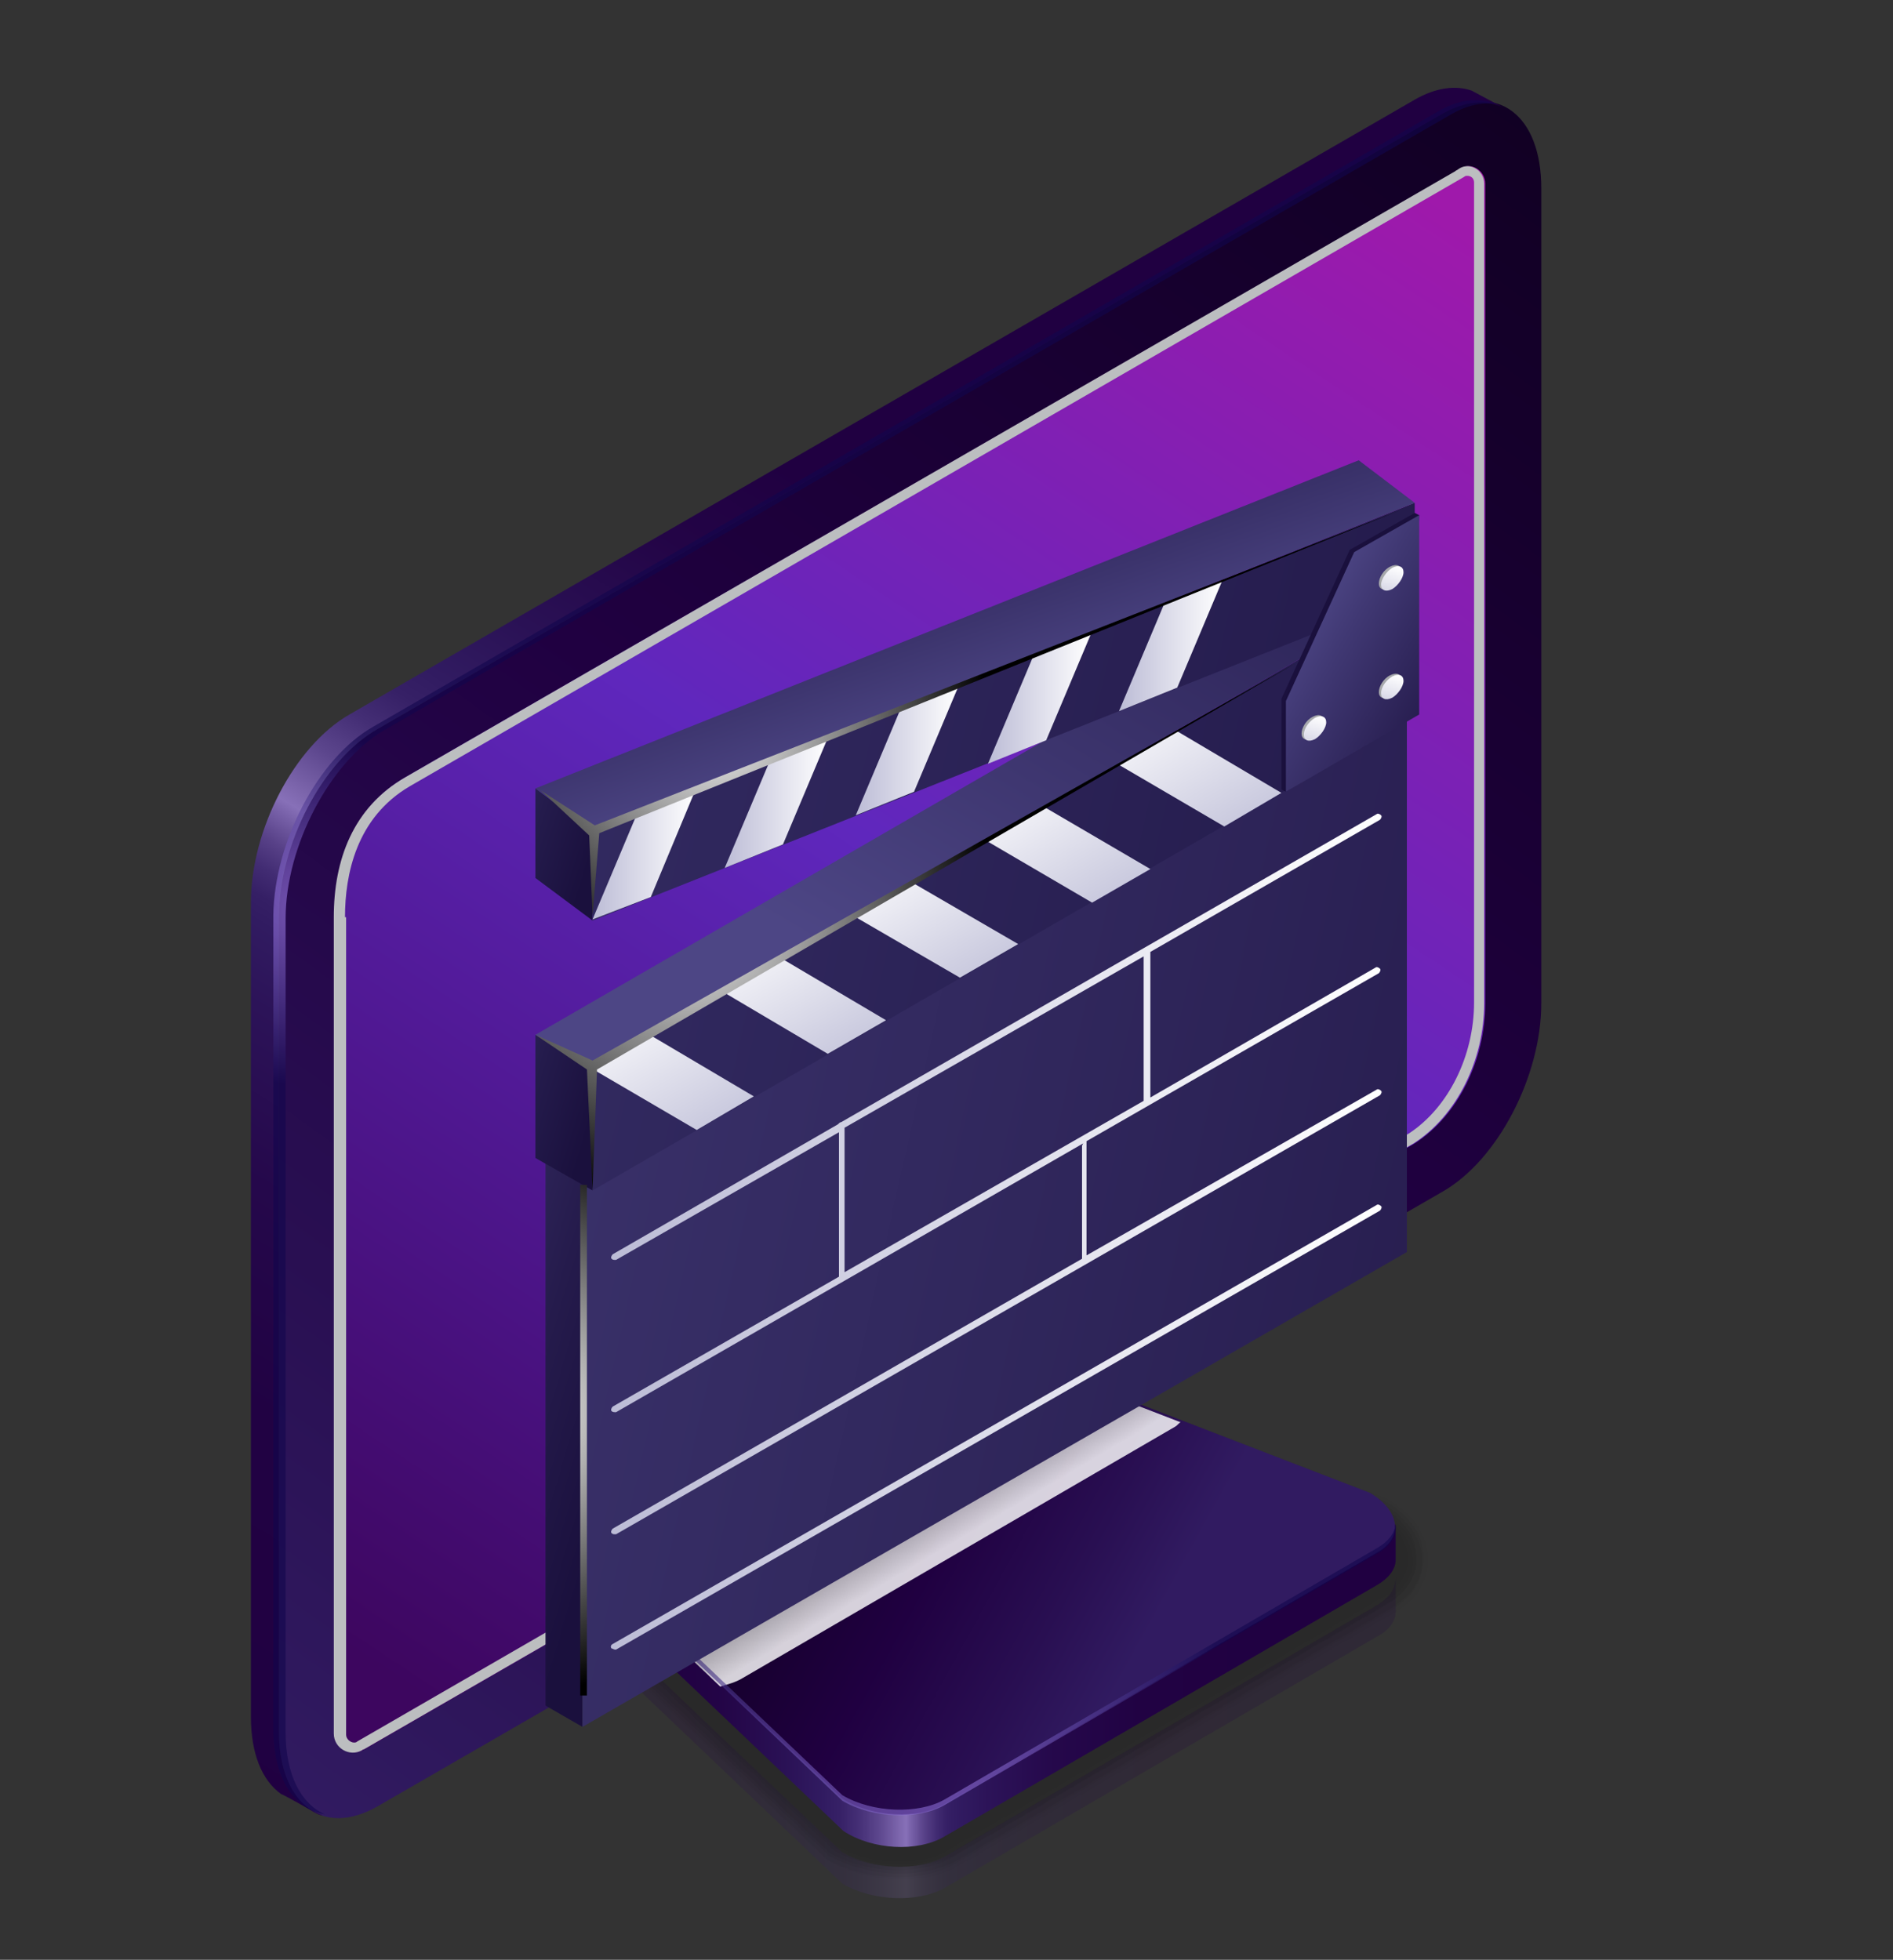 <?xml version="1.0" encoding="utf-8"?>
<!-- Generator: Adobe Illustrator 22.1.0, SVG Export Plug-In . SVG Version: 6.00 Build 0)  -->
<svg version="1.1" id="Layer_1" xmlns="http://www.w3.org/2000/svg" xmlns:xlink="http://www.w3.org/1999/xlink" x="0px" y="0px"
	 viewBox="0 0 169 175" style="enable-background:new 0 0 169 175;" xml:space="preserve">
<rect x="0" y="0" width="169" height="175" fill="#333333" stroke="none"/>
<style type="text/css">
	.st0{opacity:0.2;fill:url(#SVGID_1_);enable-background:new    ;}
	.st1{opacity:0.2;}
	.st2{fill-opacity:0;}
	.st3{opacity:9.090909e-02;enable-background:new    ;}
	.st4{opacity:0.182;enable-background:new    ;}
	.st5{opacity:0.273;enable-background:new    ;}
	.st6{opacity:0.364;enable-background:new    ;}
	.st7{opacity:0.455;enable-background:new    ;}
	.st8{opacity:0.545;enable-background:new    ;}
	.st9{opacity:0.636;enable-background:new    ;}
	.st10{opacity:0.727;enable-background:new    ;}
	.st11{opacity:0.818;enable-background:new    ;}
	.st12{opacity:0.909;enable-background:new    ;}
	.st13{fill:url(#SVGID_2_);}
	.st14{fill:url(#SVGID_3_);}
	.st15{opacity:0.818;fill:url(#SVGID_4_);enable-background:new    ;}
	.st16{opacity:0.6;fill:url(#SVGID_5_);enable-background:new    ;}
	.st17{fill:url(#SVGID_6_);}
	.st18{fill:url(#SVGID_7_);}
	.st19{fill:#BCBEC0;}
	.st20{fill:url(#SVGID_8_);}
	.st21{opacity:0.6;fill:url(#SVGID_9_);enable-background:new    ;}
	.st22{fill:url(#SVGID_10_);}
	.st23{fill:url(#SVGID_11_);}
	.st24{fill:url(#SVGID_12_);}
	.st25{fill:url(#SVGID_13_);}
	.st26{fill:url(#SVGID_14_);}
	.st27{fill:url(#SVGID_15_);}
	.st28{fill:url(#SVGID_16_);}
	.st29{fill:url(#SVGID_17_);}
	.st30{fill:url(#SVGID_18_);}
	.st31{fill:url(#SVGID_19_);}
	.st32{fill:url(#SVGID_20_);}
	.st33{fill:url(#SVGID_21_);}
	.st34{fill:url(#SVGID_22_);}
	.st35{fill:url(#SVGID_23_);}
	.st36{fill:url(#SVGID_24_);}
	.st37{fill:url(#SVGID_25_);}
	.st38{fill:url(#SVGID_26_);}
	.st39{fill:url(#SVGID_27_);}
	.st40{fill:url(#SVGID_28_);}
	.st41{fill:url(#SVGID_29_);}
	.st42{fill:url(#SVGID_30_);}
	.st43{fill:#A7A9AC;}
	.st44{fill:url(#SVGID_31_);}
	.st45{fill:url(#SVGID_32_);}
	.st46{fill:url(#SVGID_33_);}
	.st47{fill:url(#SVGID_34_);}
	.st48{fill:url(#SVGID_35_);}
	.st49{fill:url(#SVGID_36_);}
	.st50{fill:url(#SVGID_37_);}
	.st51{fill:url(#SVGID_38_);}
</style>
<g>
	
		<linearGradient id="SVGID_1_" gradientUnits="userSpaceOnUse" x1="-573.665" y1="20.852" x2="-496.805" y2="20.852" gradientTransform="matrix(-1 0 0 -1 -452.046 176)">
		<stop  offset="5.555560e-02" style="stop-color:#200041"/>
		<stop  offset="0.258" style="stop-color:#210243"/>
		<stop  offset="0.357" style="stop-color:#25084B"/>
		<stop  offset="0.434" style="stop-color:#2C1358"/>
		<stop  offset="0.47" style="stop-color:#311B61"/>
		<stop  offset="0.482" style="stop-color:#351F65"/>
		<stop  offset="0.495" style="stop-color:#422C73"/>
		<stop  offset="0.509" style="stop-color:#584188"/>
		<stop  offset="0.523" style="stop-color:#765FA7"/>
		<stop  offset="0.53" style="stop-color:#8770B8"/>
		<stop  offset="0.537" style="stop-color:#7E67AE"/>
		<stop  offset="0.562" style="stop-color:#5C468D"/>
		<stop  offset="0.586" style="stop-color:#442E75"/>
		<stop  offset="0.608" style="stop-color:#362066"/>
		<stop  offset="0.626" style="stop-color:#311B61"/>
		<stop  offset="0.672" style="stop-color:#2A1155"/>
		<stop  offset="0.749" style="stop-color:#230446"/>
		<stop  offset="0.813" style="stop-color:#200041"/>
		<stop  offset="1" style="stop-color:#200041"/>
	</linearGradient>
	<path class="st0" d="M51.7,142.1c0,1,0.7,2.1,2.2,3l21.3,20.3c2.7,1.6,6.8,1.7,9.1,0.4l38.7-22.5c1.1-0.7,1.6-1.5,1.6-2.5
		c0,0,0,0.1,0,0.2v2.9c0,0.8-0.5,1.6-1.6,2.2l-38.7,22.5c-2.3,1.3-6.4,1.2-9.1-0.4l-21.3-20.3c-1.5-0.9-2.2-2-2.2-3
		C51.7,144.7,51.6,142.8,51.7,142.1z"/>
	<g class="st1">
		<path class="st2" d="M80.3,168.2c2.1,0,4.1-0.5,5.6-1.3l38.7-22.5c2-1.2,3.2-3,3.2-5.1c0-2.3-1.4-4.4-3.9-5.8l-34-13.1
			c-1.9-1.1-4.3-1.7-6.8-1.7c-2.1,0-4.1,0.5-5.6,1.3l-26,15.2c-2,1.2-3.2,3-3.2,5.1c0,2.3,1.4,4.4,3.9,5.8l21.3,20.3
			C75.5,167.6,77.9,168.2,80.3,168.2z"/>
		<path class="st3" d="M123.8,133.8l-34-13.1c-1.9-1.1-4.3-1.7-6.7-1.7c-1,0-2,0.1-2.9,0.4c-0.9,0.2-1.9,0.6-2.6,1l-25.1,14.7
			l-0.7,0.4c-2,1.2-2.9,3.1-2.8,5.1c0.1,2.1,1.7,4.3,3.9,5.6l20.9,19.9c1.9,1.1,4.2,1.7,6.6,1.7c2.1,0,4-0.4,5.4-1.3l38.7-22.5
			c2-1.1,3.1-2.9,3-4.9C127.5,137.1,126.1,135.1,123.8,133.8z"/>
		<path class="st4" d="M123.6,134l-34-13.1c-1.9-1.1-4.3-1.7-6.7-1.6c-1,0-2,0.2-2.9,0.4c-0.8,0.2-1.9,0.7-2.5,1.1l-25,14.6
			l-0.7,0.4c-1.9,1.2-2.6,3.1-2.4,5c0.2,1.8,1.9,4.3,3.9,5.5L73.8,166c1.8,1.1,4.1,1.6,6.4,1.6c2,0,3.9-0.4,5.3-1.3l38.7-22.5
			c1.9-1.1,2.9-2.8,2.9-4.6C127.2,137.2,125.9,135.3,123.6,134z"/>
		<path class="st5" d="M123.5,134.3l-34-13.1c-1.9-1.1-4.3-1.7-6.7-1.6c-1,0-2,0.2-2.9,0.5c-0.7,0.2-1.9,0.8-2.5,1.1l-24.9,14.6
			c-0.1,0-0.7,0.4-0.7,0.4c-1.9,1.2-2.3,3-2,5c0.3,1.6,2.2,4.3,4,5.3L74,165.7c1.8,1,4,1.6,6.3,1.6c2,0,3.8-0.4,5.2-1.2l38.7-22.5
			c1.8-1,2.8-2.6,2.8-4.4C126.9,137.3,125.6,135.5,123.5,134.3z"/>
		<path class="st6" d="M123.3,134.5l-34-13.1c-1.9-1.1-4.3-1.6-6.6-1.5c-1,0-2,0.3-2.9,0.5c-0.6,0.2-2,0.8-2.5,1.1L52.6,136
			c-0.1,0.1-0.7,0.4-0.7,0.5c-1.9,1.2-2.4,3.2-1.6,5c0,1.4,2.4,4.2,4,5.1L74,165.4c1.7,1,3.9,1.6,6.1,1.6c1.9,0,3.7-0.4,5-1.2
			l38.7-22.5c1.7-1,2.6-2.5,2.6-4.1C126.6,137.4,125.4,135.7,123.3,134.5z"/>
		<path class="st7" d="M123.2,134.8l-34-13.1c-1.9-1.1-4.3-1.6-6.6-1.5c-1,0.1-2,0.3-2.8,0.6c-0.5,0.2-2,0.9-2.4,1.1l-24.6,14.4
			c-0.1,0.1-0.6,0.4-0.7,0.5c-1.8,1.3-2.2,3.2-1.1,4.9c0,1.2,2.7,4.2,4,5l19.4,18.5c1.7,1,3.8,1.5,6,1.5c1.9,0,3.6-0.4,4.9-1.1
			l38.7-22.5c1.6-0.9,2.5-2.4,2.5-3.9C126.3,137.5,125.2,135.9,123.2,134.8z"/>
		<path class="st8" d="M123.1,135.1l-34-13.1c-1.9-1.1-4.3-1.6-6.6-1.4c-1,0.1-2,0.3-2.8,0.6c-0.4,0.1-2.1,1-2.4,1.2l-24.5,14.3
			c-0.1,0.1-0.6,0.4-0.7,0.5c-1.8,1.3-2,3.2-0.7,4.9c0,1,2.9,4.2,4.1,4.8l19,18.1c1.7,1,3.7,1.5,5.8,1.5c1.8,0,3.5-0.4,4.8-1.1
			l38.7-22.5c1.5-0.9,2.4-2.2,2.3-3.7C126,137.6,124.9,136.1,123.1,135.1z"/>
		<path class="st9" d="M122.9,135.3l-34-13.1c-1.9-1.1-4.3-1.6-6.6-1.4c-1,0.1-1.9,0.4-2.8,0.6c-0.3,0.1-2.1,1-2.4,1.2L52.9,137
			c-0.2,0.1-0.6,0.4-0.7,0.5c-1.7,1.3-1.8,3.3-0.3,4.9c0,0.8,3.2,4.2,4.1,4.7l18.6,17.7c1.6,0.9,3.6,1.4,5.6,1.4
			c1.8,0,3.4-0.3,4.6-1.1l38.7-22.5c1.5-0.8,2.2-2.1,2.2-3.4C125.7,137.7,124.7,136.3,122.9,135.3z"/>
		<path class="st10" d="M122.8,135.6l-34-13.1c-1.9-1.1-4.3-1.5-6.5-1.3c-1,0.1-1.9,0.4-2.7,0.7c-0.3,0.1-2.1,1.1-2.3,1.2L53,137.2
			c-0.2,0.1-0.6,0.3-0.7,0.5c-1.7,1.3-1.7,3.3,0.1,4.9c0,0.6,3.5,4.1,4.1,4.5l18.2,17.4c1.6,0.9,3.5,1.4,5.5,1.4
			c1.7,0,3.3-0.3,4.5-1l38.7-22.5c1.4-0.8,2.1-2,2-3.2C125.3,137.8,124.4,136.5,122.8,135.6z"/>
		<path class="st11" d="M122.6,135.8l-34-13.1c-1.8-1.1-4.3-1.5-6.5-1.3c-1,0.1-1.9,0.4-2.7,0.7c-0.2,0.1-2.2,1.2-2.3,1.3l-24,14.1
			c-0.2,0.1-0.5,0.3-0.7,0.5c-1.6,1.3-1.5,3.3,0.5,4.8c0,0.4,3.7,4.1,4.2,4.4l17.8,17c1.5,0.9,3.4,1.3,5.3,1.4c1.6,0,3.2-0.3,4.4-1
			l38.7-22.5c1.3-0.8,1.9-1.8,1.9-3C125,137.9,124.2,136.7,122.6,135.8z"/>
		<path class="st12" d="M122.5,136.1l-34-13.1c-1.8-1.1-4.3-1.5-6.5-1.3c-1,0.1-1.9,0.5-2.7,0.8c-0.1,0-2.2,1.2-2.3,1.3l-23.9,14
			c-0.2,0.1-0.5,0.3-0.7,0.5c-1.6,1.4-1.3,3.4,0.9,4.8c0,0.2,4,4.1,4.2,4.2L75,163.9c1.5,0.8,3.3,1.3,5.1,1.3c1.6,0,3.1-0.3,4.2-0.9
			l38.7-22.5c1.2-0.7,1.8-1.7,1.7-2.7C124.7,138,123.9,136.9,122.5,136.1z"/>
		<path d="M84.3,164.1l38.7-22.5c2.3-1.3,2-3.7-0.7-5.2l-34-13.1c-2.7-1.6-6.8-1.7-9.1-0.4l-26,15.2c-2.3,1.3-2,3.7,0.7,5.3
			l21.3,20.3C77.9,165.2,81.9,165.4,84.3,164.1z"/>
	</g>
	
		<linearGradient id="SVGID_2_" gradientUnits="userSpaceOnUse" x1="-573.665" y1="32.584" x2="-496.804" y2="32.584" gradientTransform="matrix(-1 0 0 -1 -452.046 176)">
		<stop  offset="5.555560e-02" style="stop-color:#200041"/>
		<stop  offset="0.258" style="stop-color:#210243"/>
		<stop  offset="0.357" style="stop-color:#25084B"/>
		<stop  offset="0.434" style="stop-color:#2C1358"/>
		<stop  offset="0.47" style="stop-color:#311B61"/>
		<stop  offset="0.482" style="stop-color:#351F65"/>
		<stop  offset="0.495" style="stop-color:#422C73"/>
		<stop  offset="0.509" style="stop-color:#584188"/>
		<stop  offset="0.523" style="stop-color:#765FA7"/>
		<stop  offset="0.53" style="stop-color:#8770B8"/>
		<stop  offset="0.537" style="stop-color:#7E67AE"/>
		<stop  offset="0.562" style="stop-color:#5C468D"/>
		<stop  offset="0.586" style="stop-color:#442E75"/>
		<stop  offset="0.608" style="stop-color:#362066"/>
		<stop  offset="0.626" style="stop-color:#311B61"/>
		<stop  offset="0.672" style="stop-color:#2A1155"/>
		<stop  offset="0.749" style="stop-color:#230446"/>
		<stop  offset="0.813" style="stop-color:#200041"/>
		<stop  offset="1" style="stop-color:#200041"/>
	</linearGradient>
	<path class="st13" d="M84.3,164l38.7-22.5c1-0.6,1.6-1.4,1.6-2.2v-2.9c0-1-0.8,0.8-2.2-0.1l-34-13.1c-2.7-1.6-6.8-1.7-9.1-0.4
		l-26,15.2c-0.8,0.4-1.3-1.5-1.5-0.9c-0.1,0.2,0,2.9,0,3.1c0,1,0.7,2.2,2.2,3l21.3,20.3C77.9,165.2,81.9,165.4,84.3,164z"/>
	
		<linearGradient id="SVGID_3_" gradientUnits="userSpaceOnUse" x1="-553.156" y1="27.738" x2="-518.314" y2="47.011" gradientTransform="matrix(-1 0 0 -1 -452.046 176)">
		<stop  offset="0" style="stop-color:#311B61"/>
		<stop  offset="0.203" style="stop-color:#290F52"/>
		<stop  offset="0.495" style="stop-color:#200041"/>
		<stop  offset="1" style="stop-color:#0F001F"/>
	</linearGradient>
	<path class="st14" d="M84.3,161.1l38.7-22.5c2.3-1.3,2-3.7-0.7-5.3l-34-13.1c-2.7-1.6-6.8-1.7-9.1-0.4l-26,15.2
		c-2.3,1.3-2,3.7,0.7,5.3l21.3,20.3C77.9,162.3,81.9,162.5,84.3,161.1z"/>
	
		<linearGradient id="SVGID_4_" gradientUnits="userSpaceOnUse" x1="-534.559" y1="36.708" x2="-527.719" y2="48.176" gradientTransform="matrix(-1 0 0 -1 -452.046 176)">
		<stop  offset="0" style="stop-color:#FFFFFF"/>
		<stop  offset="1" style="stop-color:#000000"/>
	</linearGradient>
	<path class="st15" d="M53.2,135.2l26-15.2c2.3-1.3,6.4-1.2,9.1,0.4l17.1,6.6c-0.2,0.1-0.3,0.3-0.5,0.4l-38.7,22.5
		c-0.5,0.3-1.2,0.5-1.9,0.7l-10.5-10C51.2,138.9,50.9,136.6,53.2,135.2z"/>
	
		<radialGradient id="SVGID_5_" cx="-534.393" cy="21.161" r="27.345" gradientTransform="matrix(-1 0 0 -1 -452.046 176)" gradientUnits="userSpaceOnUse">
		<stop  offset="0" style="stop-color:#AF8AFC"/>
		<stop  offset="1" style="stop-color:#10054D"/>
	</radialGradient>
	<path class="st16" d="M53.9,140l21.3,20.3c2.7,1.6,6.8,1.7,9.1,0.4l38.7-22.5c1-0.6,1.5-1.3,1.6-2.1c0.1,1-0.4,1.9-1.6,2.6
		l-38.7,22.5c-2.3,1.3-6.4,1.2-9.1-0.4l-21.3-20.3c-1.6-0.9-2.3-2.1-2.2-3.2C51.8,138.2,52.6,139.2,53.9,140z"/>
</g>
<g>
	
		<linearGradient id="SVGID_6_" gradientUnits="userSpaceOnUse" x1="-478.247" y1="14.075" x2="-595.867" y2="176.833" gradientTransform="matrix(-1 0 0 -1 -452.046 176)">
		<stop  offset="0" style="stop-color:#311B61"/>
		<stop  offset="0.203" style="stop-color:#290F52"/>
		<stop  offset="0.495" style="stop-color:#200041"/>
		<stop  offset="1" style="stop-color:#0F001F"/>
	</linearGradient>
	<path class="st17" d="M33.7,161.3l95.1-54.9c4.9-2.8,8.8-10.3,8.8-16.8V16.8c0-6.5-3.9-9.5-8.8-6.7l-95.1,55
		c-4.9,2.8-8.8,10.3-8.8,16.8v72.7C24.9,161.1,28.8,164.1,33.7,161.3z"/>
	
		<linearGradient id="SVGID_7_" gradientUnits="userSpaceOnUse" x1="-579.953" y1="160.629" x2="-479.882" y2="10.153" gradientTransform="matrix(-1 0 0 -1 -452.046 176)">
		<stop  offset="1.010100e-02" style="stop-color:#9F19AB"/>
		<stop  offset="0.429" style="stop-color:#5F27BD"/>
		<stop  offset="0.904" style="stop-color:#3D065F"/>
	</linearGradient>
	<path class="st18" d="M32.6,156.2l93.7-54.1c3.9-2.5,6.3-7.5,6.3-12.5V16.4c0-1.2-1.3-2-2.3-1.3c-0.1,0.1-0.2,0.1-0.3,0.2
		L36.2,69.4c-4.7,2.7-6.3,7.5-6.3,12.5v72.9c0,1.3,1.4,2.1,2.5,1.5C32.4,156.3,32.5,156.2,32.6,156.2z"/>
	<path class="st19" d="M29.8,81.9v72.9c0,1.3,1.4,2.1,2.5,1.5c0.1-0.1,0.2-0.1,0.2-0.1l93.7-54.1c3.9-2.5,6.3-7.5,6.3-12.5V16.4
		c0-1.2-1.3-2-2.3-1.3c-0.1,0.1-0.2,0.1-0.3,0.2L36.2,69.4C31.5,72.1,29.8,76.8,29.8,81.9z M30.8,81.9c0-3.8,1-8.9,5.8-11.7
		l94.1-54.4c0.1-0.1,0.2-0.1,0.3-0.1c0.3,0,0.6,0.2,0.6,0.6v73.2c0,4.8-2.3,9.4-5.8,11.7l-93.9,54.3c-0.1,0.1-0.2,0.1-0.3,0.1
		c-0.3,0-0.7-0.3-0.7-0.7v-73H30.8z"/>
	
		<linearGradient id="SVGID_8_" gradientUnits="userSpaceOnUse" x1="-453.216" y1="10.567" x2="-545.796" y2="158.498" gradientTransform="matrix(-1 0 0 -1 -452.046 176)">
		<stop  offset="5.555560e-02" style="stop-color:#200041"/>
		<stop  offset="0.258" style="stop-color:#210243"/>
		<stop  offset="0.357" style="stop-color:#25084B"/>
		<stop  offset="0.434" style="stop-color:#2C1358"/>
		<stop  offset="0.47" style="stop-color:#311B61"/>
		<stop  offset="0.482" style="stop-color:#351F65"/>
		<stop  offset="0.495" style="stop-color:#422C73"/>
		<stop  offset="0.509" style="stop-color:#584188"/>
		<stop  offset="0.523" style="stop-color:#765FA7"/>
		<stop  offset="0.53" style="stop-color:#8770B8"/>
		<stop  offset="0.537" style="stop-color:#7E67AE"/>
		<stop  offset="0.562" style="stop-color:#5C468D"/>
		<stop  offset="0.586" style="stop-color:#442E75"/>
		<stop  offset="0.608" style="stop-color:#362066"/>
		<stop  offset="0.626" style="stop-color:#311B61"/>
		<stop  offset="0.672" style="stop-color:#2A1155"/>
		<stop  offset="0.749" style="stop-color:#230446"/>
		<stop  offset="0.813" style="stop-color:#200041"/>
		<stop  offset="1" style="stop-color:#200041"/>
	</linearGradient>
	<path class="st20" d="M31.2,63.8l95.1-54.9c1.9-1.1,3.7-1.3,5.1-0.8c0.2,0.1,2.6,1.4,2.8,1.5l0,0c-1.5-0.7-3.4-0.6-5.5,0.6
		l-95,54.9c-4.9,2.8-8.8,10.3-8.8,16.8v72.7c0,4,1.5,6.7,3.9,7.5c-0.2,0-0.4-0.1-0.8-0.3c-0.1-0.1-2.8-1.6-2.9-1.6
		c-1.7-1.2-2.7-3.6-2.7-6.9V80.6C22.4,74.1,26.3,66.6,31.2,63.8z"/>
	
		<radialGradient id="SVGID_9_" cx="-479.489" cy="94.805" r="15.759" gradientTransform="matrix(-1 0 0 -1 -452.046 176)" gradientUnits="userSpaceOnUse">
		<stop  offset="0" style="stop-color:#AF8AFC"/>
		<stop  offset="1" style="stop-color:#10054D"/>
	</radialGradient>
	<path class="st21" d="M33.3,64.9l95-54.9c2-1.2,3.8-1.3,5.3-0.7c-1.3-0.2-2.7,0.1-4.2,1L34.3,65.2C29.5,68,25.5,75.5,25.5,82v72.7
		c0,3.8,1.4,6.4,3.5,7.3c-2.7-0.4-4.6-3.2-4.6-7.6V81.7C24.5,75.2,28.4,67.7,33.3,64.9z"/>
</g>
<g>
	<g>
		
			<linearGradient id="SVGID_10_" gradientUnits="userSpaceOnUse" x1="-507.227" y1="45.854" x2="-474.443" y2="55.67" gradientTransform="matrix(-1 0 0 -1 -452.046 176)">
			<stop  offset="0" style="stop-color:#1A103D"/>
			<stop  offset="0.269" style="stop-color:#251B4C"/>
			<stop  offset="0.784" style="stop-color:#403873"/>
			<stop  offset="1" style="stop-color:#4D4685"/>
		</linearGradient>
		<polygon class="st22" points="52,105.2 52,154.2 48.7,152.3 48.7,103.2 		"/>
		
			<linearGradient id="SVGID_11_" gradientUnits="userSpaceOnUse" x1="-655.317" y1="41.889" x2="-421.284" y2="94.352" gradientTransform="matrix(-1 0 0 -1 -452.046 176)">
			<stop  offset="0" style="stop-color:#1A103D"/>
			<stop  offset="0.269" style="stop-color:#251B4C"/>
			<stop  offset="0.784" style="stop-color:#403873"/>
			<stop  offset="1" style="stop-color:#4D4685"/>
		</linearGradient>
		<polygon class="st23" points="52,105.2 52,154.2 125.6,111.8 125.6,62.7 		"/>
		
			<linearGradient id="SVGID_12_" gradientUnits="userSpaceOnUse" x1="-532.774" y1="105.291" x2="-540.104" y2="91.321" gradientTransform="matrix(-1 0 0 -1 -452.046 176)">
			<stop  offset="0" style="stop-color:#1A103D"/>
			<stop  offset="0.269" style="stop-color:#251B4C"/>
			<stop  offset="0.784" style="stop-color:#403873"/>
			<stop  offset="1" style="stop-color:#4D4685"/>
		</linearGradient>
		<polygon class="st24" points="125.6,62.7 52,105.2 48.7,103.2 122.3,60.7 		"/>
	</g>
	<g>
		
			<linearGradient id="SVGID_13_" gradientUnits="userSpaceOnUse" x1="-504.807" y1="75.928" x2="-488.612" y2="80.778" gradientTransform="matrix(-1 0 0 -1 -452.046 176)">
			<stop  offset="0" style="stop-color:#1A103D"/>
			<stop  offset="0.332" style="stop-color:#241B4C"/>
			<stop  offset="0.966" style="stop-color:#3F3873"/>
			<stop  offset="1" style="stop-color:#413A75"/>
		</linearGradient>
		<polygon class="st25" points="52.9,95.4 52.9,106.3 47.8,103.4 47.8,92.4 		"/>
		
			<linearGradient id="SVGID_14_" gradientUnits="userSpaceOnUse" x1="-642.802" y1="73.724" x2="-435.974" y2="120.088" gradientTransform="matrix(-1 0 0 -1 -452.046 176)">
			<stop  offset="0" style="stop-color:#1A103D"/>
			<stop  offset="0.332" style="stop-color:#241B4C"/>
			<stop  offset="0.966" style="stop-color:#3F3873"/>
			<stop  offset="1" style="stop-color:#413A75"/>
		</linearGradient>
		<polygon class="st26" points="52.9,95.4 52.9,106.3 126.3,63.9 126.3,52.9 		"/>
		
			<linearGradient id="SVGID_15_" gradientUnits="userSpaceOnUse" x1="-562.972" y1="143.866" x2="-530.245" y2="88.33" gradientTransform="matrix(-1 0 0 -1 -452.046 176)">
			<stop  offset="0" style="stop-color:#251C4D"/>
			<stop  offset="0.594" style="stop-color:#3C346D"/>
			<stop  offset="1" style="stop-color:#4D4685"/>
		</linearGradient>
		<polygon class="st27" points="126.3,52.9 52.9,95.4 47.8,92.4 121.3,49.9 		"/>
	</g>
	<g>
		
			<linearGradient id="SVGID_16_" gradientUnits="userSpaceOnUse" x1="-554.544" y1="114.535" x2="-563.409" y2="99.129" gradientTransform="matrix(-1 0 0 -1 -452.046 176)">
			<stop  offset="0" style="stop-color:#FFFFFF"/>
			<stop  offset="1" style="stop-color:#BCBCD6"/>
		</linearGradient>
		<polygon class="st28" points="109.3,73.8 114.4,70.8 105.1,65.3 99.9,68.3 		"/>
		
			<linearGradient id="SVGID_17_" gradientUnits="userSpaceOnUse" x1="-542.777" y1="107.763" x2="-551.643" y2="92.358" gradientTransform="matrix(-1 0 0 -1 -452.046 176)">
			<stop  offset="0" style="stop-color:#FFFFFF"/>
			<stop  offset="1" style="stop-color:#BCBCD6"/>
		</linearGradient>
		<polygon class="st29" points="97.5,80.6 102.7,77.6 93.3,72.1 88.1,75.1 		"/>
		
			<linearGradient id="SVGID_18_" gradientUnits="userSpaceOnUse" x1="-531.033" y1="101.004" x2="-539.898" y2="85.599" gradientTransform="matrix(-1 0 0 -1 -452.046 176)">
			<stop  offset="0" style="stop-color:#FFFFFF"/>
			<stop  offset="1" style="stop-color:#BCBCD6"/>
		</linearGradient>
		<polygon class="st30" points="85.7,87.3 90.9,84.3 81.6,78.9 76.4,81.9 		"/>
		
			<linearGradient id="SVGID_19_" gradientUnits="userSpaceOnUse" x1="-519.25" y1="94.224" x2="-528.116" y2="78.818" gradientTransform="matrix(-1 0 0 -1 -452.046 176)">
			<stop  offset="0" style="stop-color:#FFFFFF"/>
			<stop  offset="1" style="stop-color:#BCBCD6"/>
		</linearGradient>
		<polygon class="st31" points="73.9,94.1 79.1,91.1 69.8,85.6 64.6,88.6 		"/>
		
			<linearGradient id="SVGID_20_" gradientUnits="userSpaceOnUse" x1="-507.446" y1="87.431" x2="-516.312" y2="72.025" gradientTransform="matrix(-1 0 0 -1 -452.046 176)">
			<stop  offset="0" style="stop-color:#FFFFFF"/>
			<stop  offset="1" style="stop-color:#BCBCD6"/>
		</linearGradient>
		<polygon class="st32" points="62.2,100.9 67.3,97.9 58,92.4 52.8,95.4 		"/>
	</g>
	<g>
		<g>
			
				<linearGradient id="SVGID_21_" gradientUnits="userSpaceOnUse" x1="-504.572" y1="148.725" x2="-489.911" y2="153.115" gradientTransform="matrix(-1 -0.175 0 -1 -452.046 137.707)">
				<stop  offset="0" style="stop-color:#1A103D"/>
				<stop  offset="0.332" style="stop-color:#241B4C"/>
				<stop  offset="0.966" style="stop-color:#3F3873"/>
				<stop  offset="1" style="stop-color:#413A75"/>
			</linearGradient>
			<polygon class="st33" points="52.9,74.2 52.9,82.2 47.8,78.4 47.8,70.4 			"/>
			
				<linearGradient id="SVGID_22_" gradientUnits="userSpaceOnUse" x1="-641.925" y1="146.52" x2="-436.895" y2="192.481" gradientTransform="matrix(-1 -0.175 0 -1 -452.046 137.707)">
				<stop  offset="0" style="stop-color:#1A103D"/>
				<stop  offset="0.332" style="stop-color:#241B4C"/>
				<stop  offset="0.966" style="stop-color:#3F3873"/>
				<stop  offset="1" style="stop-color:#413A75"/>
			</linearGradient>
			<polygon class="st34" points="52.9,74.2 52.9,82.2 126.3,53 126.3,44.9 			"/>
			
				<linearGradient id="SVGID_23_" gradientUnits="userSpaceOnUse" x1="-532.839" y1="186.378" x2="-541.752" y2="169.392" gradientTransform="matrix(-1 -0.175 0 -1 -452.046 137.707)">
				<stop  offset="0" style="stop-color:#251C4D"/>
				<stop  offset="0.594" style="stop-color:#3C346D"/>
				<stop  offset="1" style="stop-color:#4D4685"/>
			</linearGradient>
			<polygon class="st35" points="126.3,44.9 52.9,74.2 47.8,70.4 121.3,41.1 			"/>
		</g>
		<g>
			
				<linearGradient id="SVGID_24_" gradientUnits="userSpaceOnUse" x1="-561.176" y1="118.3" x2="-551.976" y2="118.3" gradientTransform="matrix(-1 0 0 -1 -452.046 176)">
				<stop  offset="0" style="stop-color:#FFFFFF"/>
				<stop  offset="1" style="stop-color:#BCBCD6"/>
			</linearGradient>
			<polygon class="st36" points="103.9,54 109.1,51.9 105.1,61.4 99.9,63.5 			"/>
			
				<linearGradient id="SVGID_25_" gradientUnits="userSpaceOnUse" x1="-549.425" y1="113.6" x2="-540.225" y2="113.6" gradientTransform="matrix(-1 0 0 -1 -452.046 176)">
				<stop  offset="0" style="stop-color:#FFFFFF"/>
				<stop  offset="1" style="stop-color:#BCBCD6"/>
			</linearGradient>
			<polygon class="st37" points="92.2,58.7 97.4,56.6 93.4,66.1 88.2,68.2 			"/>
			
				<linearGradient id="SVGID_26_" gradientUnits="userSpaceOnUse" x1="-537.674" y1="109" x2="-528.474" y2="109" gradientTransform="matrix(-1 0 0 -1 -452.046 176)">
				<stop  offset="0" style="stop-color:#FFFFFF"/>
				<stop  offset="1" style="stop-color:#BCBCD6"/>
			</linearGradient>
			<polygon class="st38" points="80.4,63.3 85.6,61.2 81.6,70.7 76.4,72.8 			"/>
			
				<linearGradient id="SVGID_27_" gradientUnits="userSpaceOnUse" x1="-525.923" y1="104.3" x2="-516.723" y2="104.3" gradientTransform="matrix(-1 0 0 -1 -452.046 176)">
				<stop  offset="0" style="stop-color:#FFFFFF"/>
				<stop  offset="1" style="stop-color:#BCBCD6"/>
			</linearGradient>
			<polygon class="st39" points="68.7,68 73.9,65.9 69.9,75.4 64.7,77.5 			"/>
			
				<linearGradient id="SVGID_28_" gradientUnits="userSpaceOnUse" x1="-514.172" y1="99.7" x2="-504.971" y2="99.7" gradientTransform="matrix(-1 0 0 -1 -452.046 176)">
				<stop  offset="0" style="stop-color:#FFFFFF"/>
				<stop  offset="1" style="stop-color:#BCBCD6"/>
			</linearGradient>
			<polygon class="st40" points="56.9,72.6 62.1,70.5 58.1,80.1 52.9,82.1 			"/>
		</g>
	</g>
	<g>
		
			<linearGradient id="SVGID_29_" gradientUnits="userSpaceOnUse" x1="-568.128" y1="118.705" x2="-553.188" y2="121.897" gradientTransform="matrix(-1 0 0 -1 -452.046 176)">
			<stop  offset="0" style="stop-color:#1A103D"/>
			<stop  offset="0.332" style="stop-color:#241B4C"/>
			<stop  offset="0.966" style="stop-color:#3F3873"/>
			<stop  offset="1" style="stop-color:#413A75"/>
		</linearGradient>
		<polygon class="st41" points="126.3,45.8 126.7,46 126.2,63.8 114.8,70.7 114.4,70.5 114.4,62.4 120.5,49.1 		"/>
		
			<linearGradient id="SVGID_30_" gradientUnits="userSpaceOnUse" x1="-585.276" y1="110.309" x2="-567.981" y2="120.482" gradientTransform="matrix(-1 0 0 -1 -452.046 176)">
			<stop  offset="0" style="stop-color:#1A103D"/>
			<stop  offset="0.269" style="stop-color:#251B4C"/>
			<stop  offset="0.784" style="stop-color:#403873"/>
			<stop  offset="1" style="stop-color:#4D4685"/>
		</linearGradient>
		<polygon class="st42" points="126.7,46 126.7,63.8 114.8,70.7 114.8,62.6 120.9,49.3 		"/>
		<path class="st43" d="M123.1,52.1c0,0.5,0.4,0.7,1,0.4c0.5-0.3,1-1,1-1.5s-0.4-0.7-1-0.4C123.5,50.9,123.1,51.6,123.1,52.1z"/>
		<path class="st43" d="M123.1,61.8c0,0.5,0.4,0.7,1,0.4c0.5-0.3,1-1,1-1.5s-0.4-0.7-1-0.4S123.1,61.3,123.1,61.8z"/>
		<path class="st43" d="M116.2,65.5c0,0.5,0.4,0.7,1,0.4c0.5-0.3,1-1,1-1.5s-0.4-0.7-1-0.4C116.6,64.3,116.2,65,116.2,65.5z"/>
		
			<linearGradient id="SVGID_31_" gradientUnits="userSpaceOnUse" x1="-576.659" y1="125.452" x2="-575.529" y2="121.466" gradientTransform="matrix(-1 0 0 -1 -452.046 176)">
			<stop  offset="0" style="stop-color:#FFFFFF"/>
			<stop  offset="1" style="stop-color:#BCBCD6"/>
		</linearGradient>
		<path class="st44" d="M123.3,52.2c0,0.5,0.4,0.7,1,0.4c0.5-0.3,1-1,1-1.5s-0.4-0.7-1-0.4C123.8,51,123.3,51.7,123.3,52.2z"/>
		
			<linearGradient id="SVGID_32_" gradientUnits="userSpaceOnUse" x1="-576.661" y1="115.776" x2="-575.53" y2="111.792" gradientTransform="matrix(-1 0 0 -1 -452.046 176)">
			<stop  offset="0" style="stop-color:#FFFFFF"/>
			<stop  offset="1" style="stop-color:#BCBCD6"/>
		</linearGradient>
		<path class="st45" d="M123.3,61.9c0,0.5,0.4,0.7,1,0.4c0.5-0.3,1-1,1-1.5s-0.4-0.7-1-0.4C123.8,60.7,123.3,61.3,123.3,61.9z"/>
		
			<linearGradient id="SVGID_33_" gradientUnits="userSpaceOnUse" x1="-569.76" y1="112.073" x2="-568.629" y2="108.088" gradientTransform="matrix(-1 0 0 -1 -452.046 176)">
			<stop  offset="0" style="stop-color:#FFFFFF"/>
			<stop  offset="1" style="stop-color:#BCBCD6"/>
		</linearGradient>
		<path class="st46" d="M116.4,65.6c0,0.5,0.4,0.7,1,0.4c0.5-0.3,1-1,1-1.5s-0.4-0.7-1-0.4C116.9,64.4,116.4,65,116.4,65.6z"/>
	</g>
	
		<radialGradient id="SVGID_34_" cx="-513.542" cy="94.84" r="27.055" gradientTransform="matrix(-1 0 0 -1 -452.046 176)" gradientUnits="userSpaceOnUse">
		<stop  offset="0" style="stop-color:#FFFFFF"/>
		<stop  offset="1" style="stop-color:#000000"/>
	</radialGradient>
	<polygon class="st47" points="115.7,59.2 52.9,94.7 47.8,92.4 52.4,95.5 52.9,106.3 53.3,95.5 	"/>
	
		<radialGradient id="SVGID_35_" cx="-515.529" cy="111.861" r="24.665" gradientTransform="matrix(-1 0 0 -1 -452.046 176)" gradientUnits="userSpaceOnUse">
		<stop  offset="0" style="stop-color:#FFFFFF"/>
		<stop  offset="1" style="stop-color:#000000"/>
	</radialGradient>
	<polygon class="st48" points="124.9,45.6 53.1,73.7 48.3,70.6 52.6,74.6 52.9,81.8 53.5,74.4 	"/>
	<g>
		
			<linearGradient id="SVGID_36_" gradientUnits="userSpaceOnUse" x1="-575.388" y1="71.171" x2="-506.605" y2="71.171" gradientTransform="matrix(-1 0 0 -1 -452.046 176)">
			<stop  offset="0" style="stop-color:#FFFFFF"/>
			<stop  offset="1" style="stop-color:#BCBCD6"/>
		</linearGradient>
		<path class="st49" d="M55,126.1l41.7-24l-0.1,0.2v10.1l-41.9,24.1c-0.1,0.1-0.2,0.3-0.1,0.4c0.1,0.1,0.2,0.1,0.3,0.1s0.1,0,0.1,0
			l68.2-39.2c0.1-0.1,0.2-0.3,0.1-0.4c-0.1-0.1-0.3-0.2-0.4-0.1L97,112.1v-10.2l26.1-15c0.1-0.1,0.2-0.3,0.1-0.4
			c-0.1-0.1-0.3-0.2-0.4-0.1L102.7,98V85l20.5-11.8c0.1-0.1,0.2-0.3,0.1-0.4c-0.1-0.1-0.3-0.2-0.4-0.1l-47.8,27.5l0,0
			c-0.1,0-0.2,0.1-0.3,0.2L54.7,112c-0.1,0.1-0.2,0.3-0.1,0.4c0.1,0.1,0.2,0.1,0.3,0.1s0.1,0,0.1,0l19.9-11.4V114l-20.2,11.6
			c-0.1,0.1-0.2,0.3-0.1,0.4C54.7,126.1,54.8,126.1,55,126.1C54.9,126.1,54.9,126.1,55,126.1z M75.4,100.7l26.7-15.3v12.9
			l-26.7,15.3C75.4,113.6,75.4,100.7,75.4,100.7z"/>
		
			<linearGradient id="SVGID_37_" gradientUnits="userSpaceOnUse" x1="-575.388" y1="48.571" x2="-506.581" y2="48.571" gradientTransform="matrix(-1 0 0 -1 -452.046 176)">
			<stop  offset="0" style="stop-color:#FFFFFF"/>
			<stop  offset="1" style="stop-color:#BCBCD6"/>
		</linearGradient>
		<path class="st50" d="M54.7,146.8l68.2-39.2c0.1-0.1,0.3,0,0.4,0.1c0.1,0.1,0,0.3-0.1,0.4L55,147.3h-0.1c-0.1,0-0.2-0.1-0.3-0.1
			C54.5,147.1,54.5,146.9,54.7,146.8z"/>
	</g>
	
		<radialGradient id="SVGID_38_" cx="-497.67" cy="50.018" r="25.258" gradientTransform="matrix(-1 0 0 -1 -452.046 176)" gradientUnits="userSpaceOnUse">
		<stop  offset="0" style="stop-color:#FFFFFF"/>
		<stop  offset="1" style="stop-color:#000000"/>
	</radialGradient>
	<polygon class="st51" points="51.8,151.4 52.4,151.4 52.4,105.8 51.8,105.8 	"/>
</g>
</svg>
